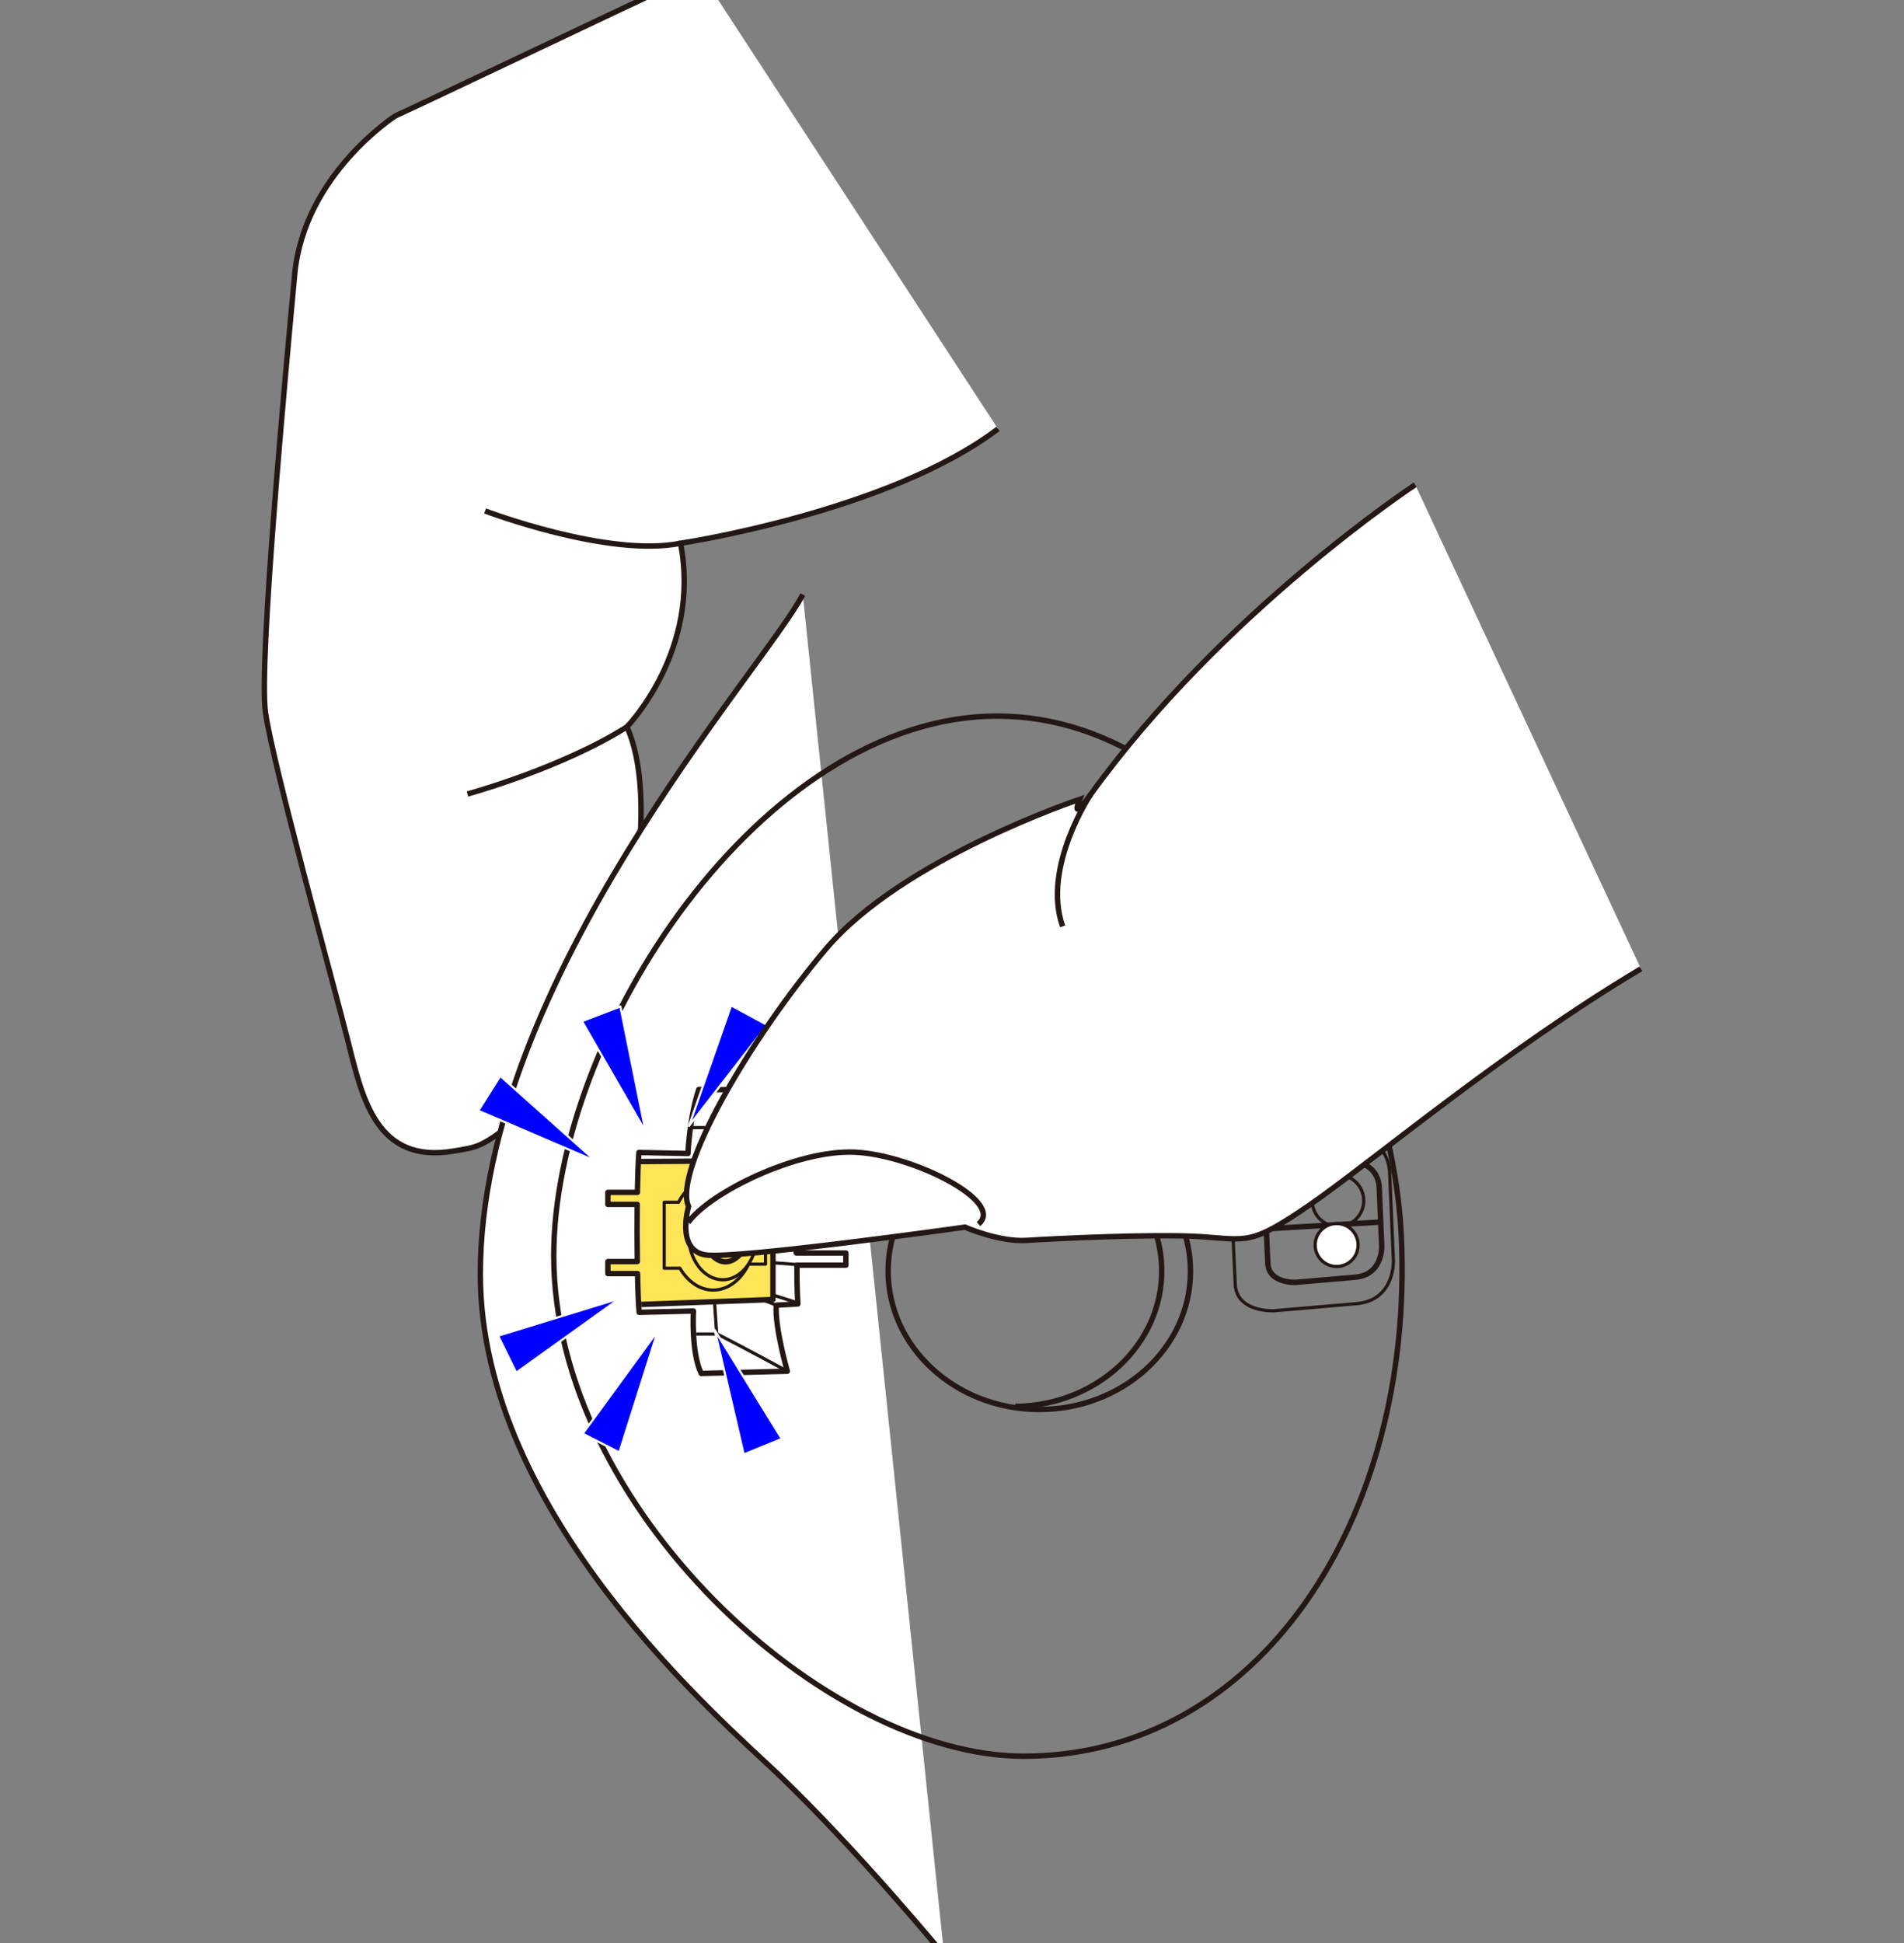 <?xml version="1.0" encoding="utf-8"?>
<!-- Generator: Adobe Illustrator 27.7.0, SVG Export Plug-In . SVG Version: 6.00 Build 0)  -->
<svg version="1.1" id="レイヤー_1" xmlns="http://www.w3.org/2000/svg" xmlns:xlink="http://www.w3.org/1999/xlink" x="0px"
	 y="0px" viewBox="0 0 250 255" enable-background="new 0 0 250 255" xml:space="preserve">
<rect x="0" y="0" width="250" height="255" fill="#808080" stroke="none"/>
<g>
	<g>
		<path fill="#FFFFFF" stroke="#231815" stroke-width="0.709" d="M131.04,56.287c-14.352,10.899-41.687,15.011-41.687,15.011
			c2.754,14.061-7.042,24.103-7.042,24.103c4.138,8.966,0.794,29.074-4.329,37.462c-3.139,5.14-8.758,14.319-14.774,17.292
			c-1.062,0.525-2.322,0.687-3.621,0.908c-10.102,1.715-11.992-6.794-13.871-14.315c-1.884-7.52-9.992-36.796-10.866-43.326
			c-0.879-6.544,2.621-44.295,3.846-57.414c1.222-13.112,13.233-20.806,13.233-20.806C56.385,13.165,73.961,4.775,91.905-3.68"/>
		<path fill="none" stroke="#231815" stroke-width="0.709" d="M61.381,104.203c0,0,12.261-3.334,20.93-8.802"/>
		<path fill="none" stroke="#231815" stroke-width="0.709" d="M63.696,67.055c0,0,16.154,6.152,25.658,4.243"/>
	</g>
	<g>
		<path fill="#FFFFFF" stroke="#231815" stroke-width="0.709" stroke-miterlimit="10" d="M105.407,78.026
			c-4.93,9.57-42.34,50.601-42.34,89.171c0,31.759,32.022,58.852,39.15,65.689c10.658,10.222,21.75,23.708,21.75,23.708"/>
		<path fill="#FFE557" d="M101.492,152.324l-17.472,0.12l-0.329,1.3c-0.031,0.844-0.055,1.768-0.073,2.745h-3.874v1.577h3.851
			c-0.028,2.47-0.021,5.128,0.014,7.504h-3.865v1.577h3.893c0.027,1.272,0.063,2.407,0.105,3.332l0.473,0.719l17.277-0.651V152.324z
			"/>
		
			<ellipse transform="matrix(0.006 -1 1 0.006 -31.137 302.246)" fill="none" stroke="#231815" stroke-width="0.709" stroke-miterlimit="10" cx="136.426" cy="166.781" rx="18.161" ry="19.851"/>
		<path fill="none" stroke="#231815" stroke-width="0.709" stroke-miterlimit="10" d="M132.862,148.984
			c10.743-0.103,19.552,7.782,19.675,17.611c0.123,9.829-8.486,17.88-19.229,17.983"/>
		<path fill="none" stroke="#231815" stroke-width="0.425" stroke-linejoin="round" stroke-miterlimit="10" d="M166.448,149.747
			l10.969-0.622c0,0,4.623-0.106,5.037,4.597l0.503,11.67c0,0,0.253,5.318-4.924,5.709l-10.771,0.926c0,0-5.039,0.25-5.082-3.649
			l-0.639-13.953C161.54,154.425,161.254,150.041,166.448,149.747z"/>
		<path fill="none" stroke="#231815" stroke-width="0.709" stroke-linejoin="round" stroke-miterlimit="10" d="M169.571,152.918
			l7.898-0.448c0,0,3.329-0.077,3.627,3.31l0.326,7.739c0,0,0.182,3.829-3.545,4.111l-7.755,0.667c0,0-3.628,0.18-3.659-2.627
			l-0.424-9.382C166.037,156.287,165.831,153.13,169.571,152.918z"/>
		
			<line fill="none" stroke="#231815" stroke-width="0.709" stroke-linejoin="round" stroke-miterlimit="10" x1="181.289" y1="160.383" x2="166.263" y2="161.274"/>
		
			<circle fill="none" stroke="#231815" stroke-width="0.425" stroke-linejoin="round" stroke-miterlimit="10" cx="175.682" cy="157.579" r="3.383"/>
		
			<circle fill="#FFFFFF" stroke="#231815" stroke-width="0.425" stroke-linejoin="round" stroke-miterlimit="10" cx="175.504" cy="163.397" r="2.819"/>
		<path fill="none" stroke="#231815" stroke-width="0.709" stroke-miterlimit="10" d="M183.997,162.233
			c1.74,37.158-18.719,68.253-49.59,68.253c-26.1,0-61.699-32.672-61.699-65.697c0-29.2,27.354-70.809,58.225-70.809
			S182.713,134.824,183.997,162.233z"/>
		<path fill="none" stroke="#231815" stroke-width="0.709" stroke-linejoin="round" stroke-miterlimit="10" d="M111.062,164.446
			h-6.503c-0.055-1.25-0.094-2.513-0.094-3.625c0-0.925,0.027-1.918,0.068-2.9h5.152v-1.668h-5.07
			c0.15-2.651,0.358-4.857,0.358-4.857l-3.698-0.043c0.145-3.582,1.378-8.295,1.378-8.295l-10.906-0.073
			c-1.212,3.607-1.419,8.401-1.419,8.401l-6.434-0.134c-0.1,1.302-0.166,3.157-0.204,5.236h-3.874v1.577h3.851
			c-0.028,2.47-0.021,5.128,0.014,7.504h-3.865v1.577h3.893c0.048,2.282,0.124,4.15,0.219,5.086l7.119-0.174
			c0,0-0.315,5.438,1.021,8.192l11.31-0.29c0,0-1.668-5.8-1.455-8.666l2.834-0.167c0,0-0.146-2.368-0.118-5.087h6.424V164.446z"/>
		<path fill="none" stroke="#231815" stroke-width="0.425" stroke-linejoin="round" stroke-miterlimit="10" d="M102.652,143.059
			c0,0-5.378,2.936-9.293,4.93h-2.756"/>
		
			<line fill="none" stroke="#231815" stroke-width="0.425" stroke-linejoin="round" stroke-miterlimit="10" x1="100.161" y1="170.596" x2="101.821" y2="171.244"/>
		
			<line fill="none" stroke="#231815" stroke-width="0.425" stroke-linejoin="round" stroke-miterlimit="10" x1="101.37" y1="151.318" x2="99.374" y2="152.155"/>
		
			<line fill="none" stroke="#231815" stroke-width="0.425" stroke-linejoin="round" stroke-miterlimit="10" x1="105.046" y1="151.446" x2="101.253" y2="153.015"/>
		
			<line fill="none" stroke="#231815" stroke-width="0.425" stroke-linejoin="round" stroke-miterlimit="10" x1="101.492" y1="165.719" x2="104.615" y2="165.958"/>
		
			<line fill="none" stroke="#231815" stroke-width="0.425" stroke-linejoin="round" stroke-miterlimit="10" x1="104.54" y1="156.342" x2="101.492" y2="157.019"/>
		<path fill="none" stroke="#231815" stroke-width="0.425" stroke-linejoin="round" stroke-miterlimit="10" d="M103.462,180.007
			c0,0-5.378-2.936-9.293-4.93h-2.756"/>
		
			<line fill="none" stroke="#231815" stroke-width="0.425" stroke-linejoin="round" stroke-miterlimit="10" x1="105.026" y1="171.082" x2="101.492" y2="169.96"/>
		
			<line fill="none" stroke="#231815" stroke-width="0.425" stroke-linejoin="round" stroke-miterlimit="10" x1="93.824" y1="170.945" x2="94.11" y2="175.077"/>
		
			<line fill="none" stroke="#231815" stroke-width="0.425" stroke-linejoin="round" stroke-miterlimit="10" x1="93.408" y1="148.103" x2="93.408" y2="152.291"/>
		<g>
			<polyline fill="none" stroke="#231815" stroke-width="0.709" stroke-linejoin="round" stroke-miterlimit="10" points="
				84.215,171.197 101.492,170.546 101.492,152.324 84.02,152.444 			"/>
			
				<ellipse fill="none" stroke="#231815" stroke-width="0.425" stroke-linejoin="round" stroke-miterlimit="10" cx="94.894" cy="161.951" rx="4.505" ry="6.005"/>
			<path fill="none" stroke="#231815" stroke-width="0.709" stroke-linejoin="round" stroke-miterlimit="10" d="M98.377,161.593
				c0,2.016-1.584,4.009-3.097,4.009c-1.513,0-2.739-1.635-2.739-3.651c0-2.016,1.226-3.651,2.739-3.651
				C96.793,158.3,98.377,159.577,98.377,161.593z"/>
			<path fill="none" stroke="#231815" stroke-width="0.425" stroke-linejoin="round" stroke-miterlimit="10" d="M100.513,158.321
				h-2.068c-0.949-2.225-2.741-3.728-4.798-3.728c-1.888,0-3.552,1.264-4.548,3.191h-1.889v8.66h2.072
				c1.01,1.74,2.587,2.865,4.365,2.865c1.955,0,3.669-1.359,4.65-3.403h2.216V158.321z"/>
		</g>
	</g>
	<g>
		
			<polygon fill="#0000FF" stroke="#FFFFFF" stroke-width="0.283" stroke-linecap="round" stroke-linejoin="round" stroke-miterlimit="10" points="
			78.197,152.377 62.797,145.776 65.685,141.204 		"/>
		
			<polygon fill="#0000FF" stroke="#FFFFFF" stroke-width="0.283" stroke-linecap="round" stroke-linejoin="round" stroke-miterlimit="10" points="
			84.775,148.532 76.404,134.018 81.457,132.089 		"/>
		
			<polygon fill="#0000FF" stroke="#FFFFFF" stroke-width="0.283" stroke-linecap="round" stroke-linejoin="round" stroke-miterlimit="10" points="
			90.465,147.768 95.991,131.95 100.751,134.517 		"/>
	</g>
	<g>
		
			<polygon fill="#0000FF" stroke="#FFFFFF" stroke-width="0.283" stroke-linecap="round" stroke-linejoin="round" stroke-miterlimit="10" points="
			81.413,170.389 65.395,175.301 67.776,180.156 		"/>
		
			<polygon fill="#0000FF" stroke="#FFFFFF" stroke-width="0.283" stroke-linecap="round" stroke-linejoin="round" stroke-miterlimit="10" points="
			86.389,174.625 76.511,188.158 81.327,190.618 		"/>
		
			<polygon fill="#0000FF" stroke="#FFFFFF" stroke-width="0.283" stroke-linecap="round" stroke-linejoin="round" stroke-miterlimit="10" points="
			93.851,174.565 97.65,190.883 102.658,188.842 		"/>
	</g>
	<g>
		<path fill="#FFFFFF" stroke="#231815" stroke-width="0.709" d="M215.464,127.147c-18.059,10.745-35.638,25.566-43.461,30.961
			c-7.821,5.393-8.223,4.59-14.312,4.193c-6.091-0.393-19.318,0.258-22.918,0.489c-3.602,0.229-8.064-1.74-8.064-1.74
			s-30.034,4.223-34.031,3.65c-3.993-0.577-2.268-6.362-2.268-6.362c-2.062-4.615,7.964-21.896,18.034-33.797
			c10.067-11.892,33.327-19.642,33.327-19.642s-1.417,3.316,1.435-0.636c17.388-24.064,42.614-40.647,42.614-40.647"/>
		<path fill="none" stroke="#231815" stroke-width="0.709" d="M90.357,160.44c2.856-3.949,14.28-9.57,21.877-9.228
			c7.597,0.349,19.82,6.512,16.242,9.435"/>
		<path fill="none" stroke="#231815" stroke-width="0.709" d="M143.207,104.264c0,0-6.415,9.562-3.68,17.316"/>
	</g>
</g>
</svg>
